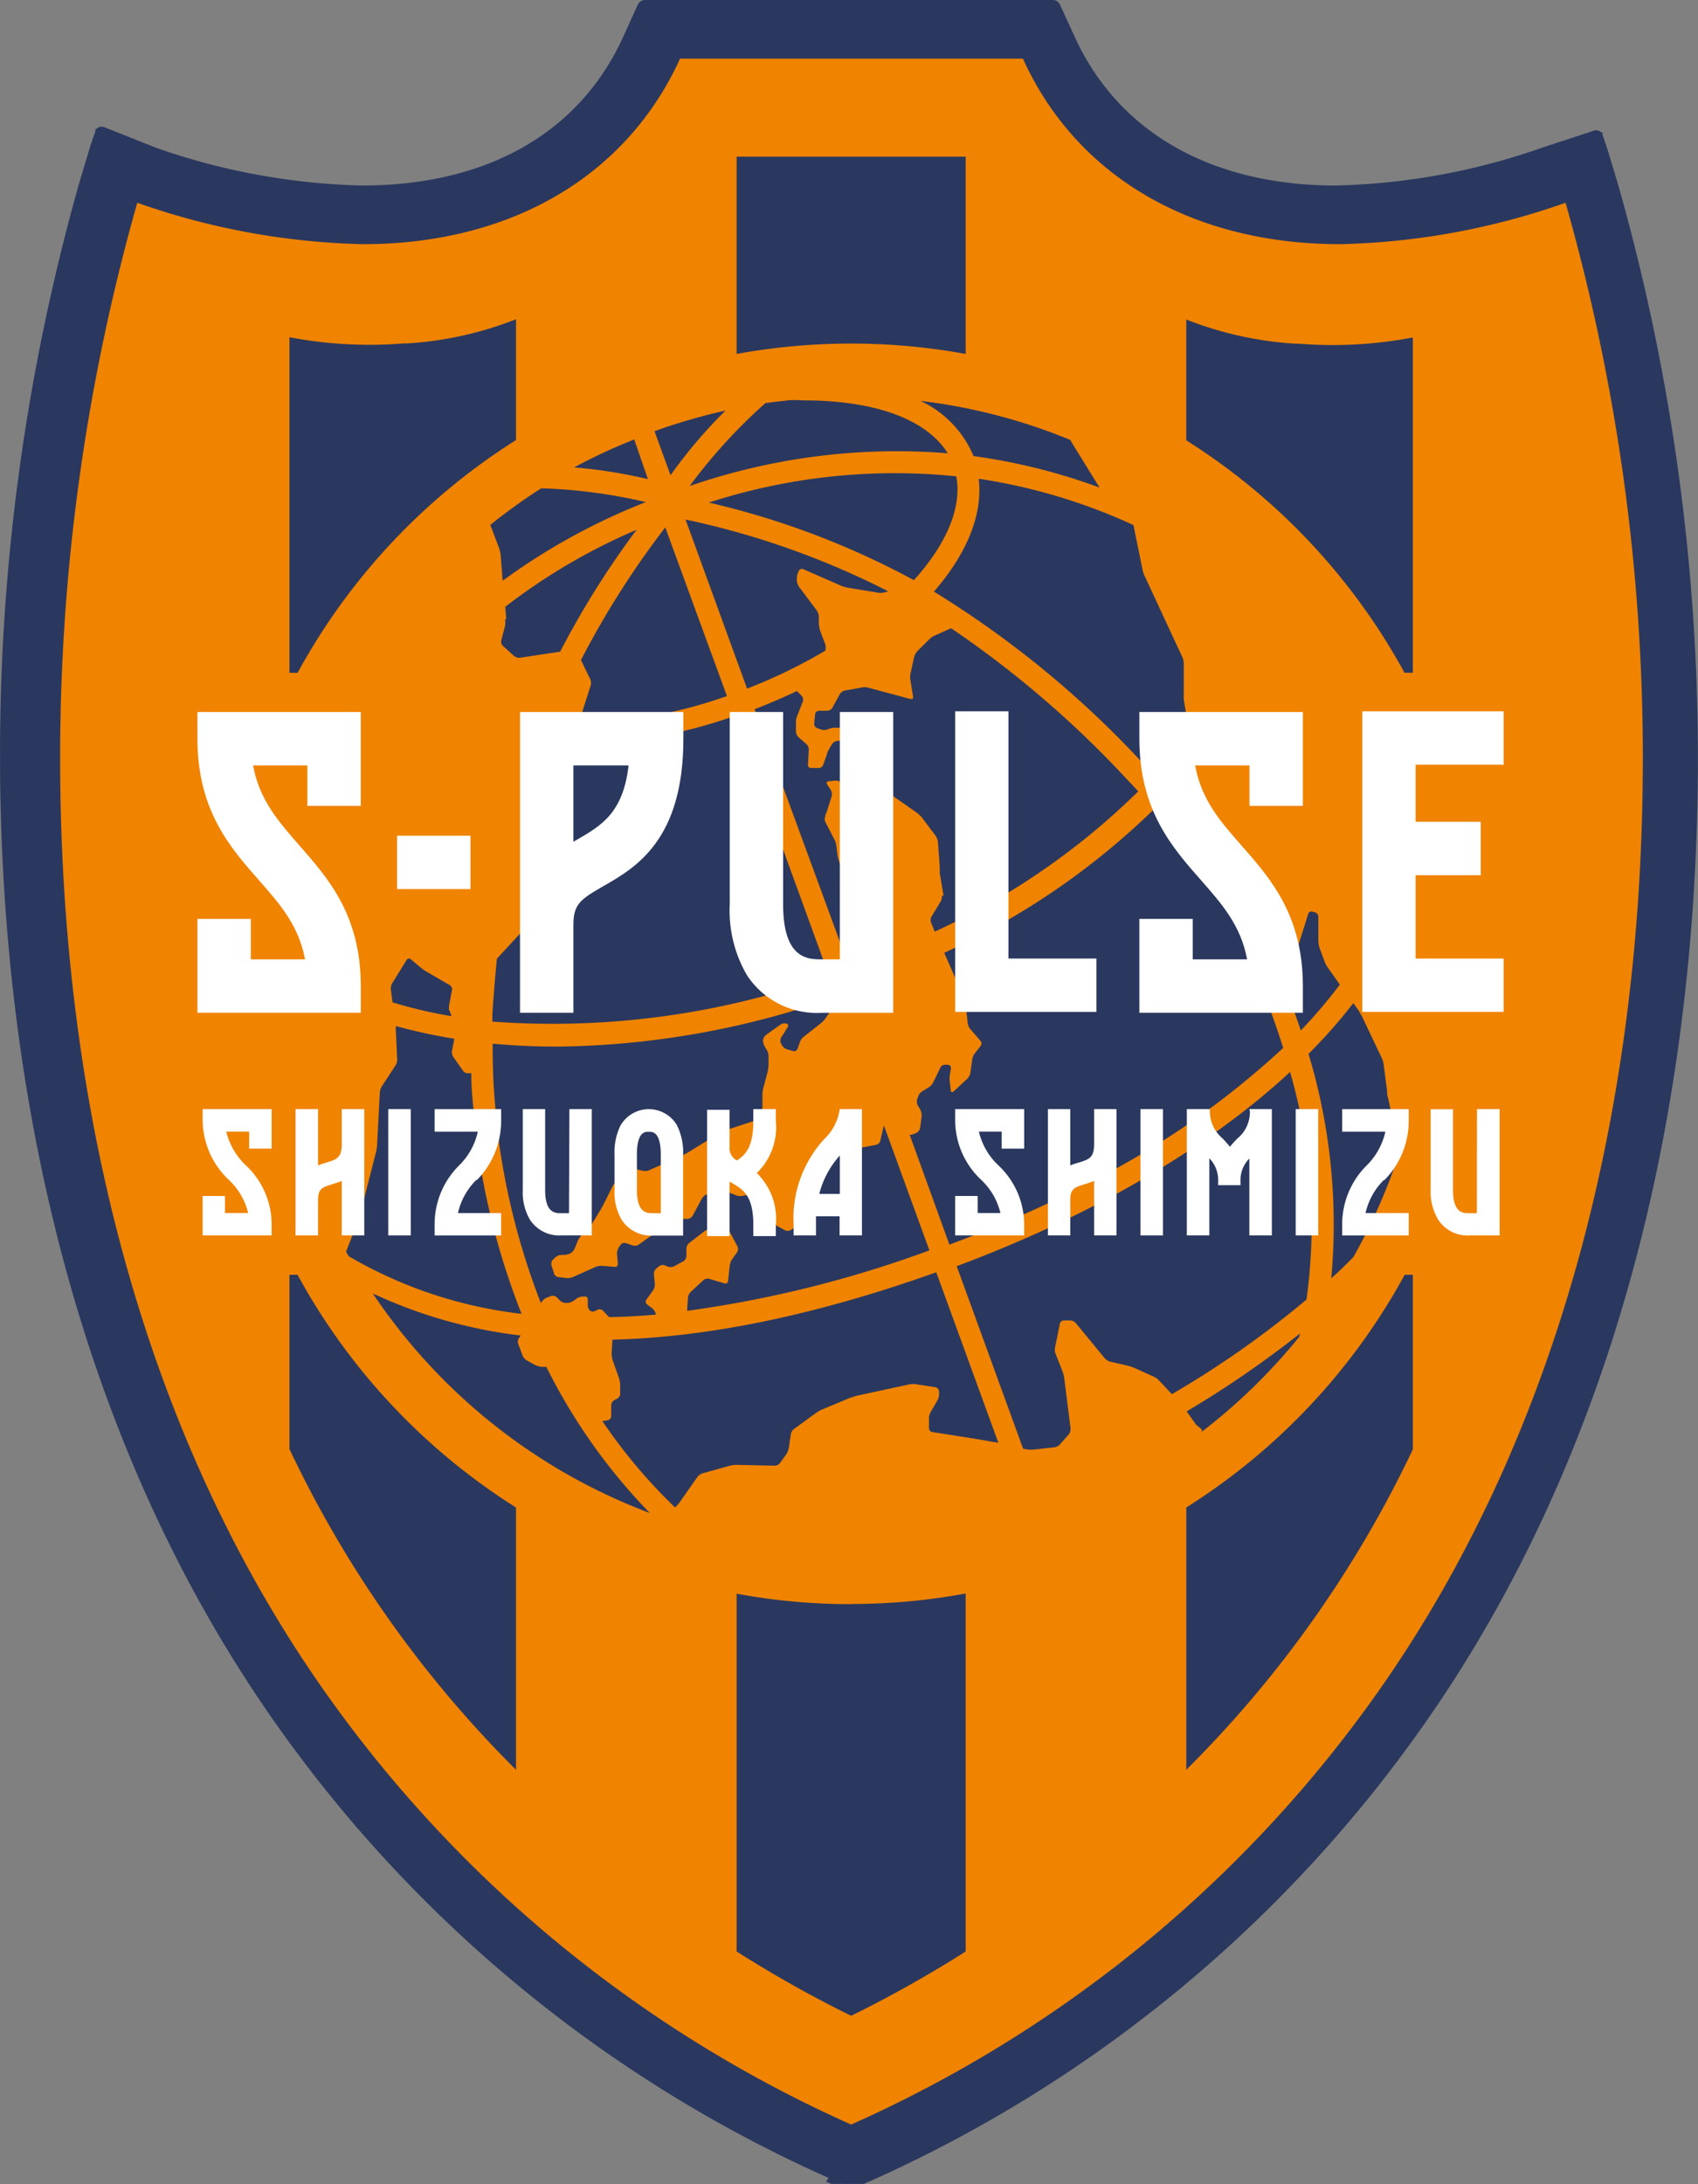 <svg xmlns:dc="http://purl.org/dc/elements/1.1/" xmlns:cc="http://creativecommons.org/ns#" xmlns:rdf="http://www.w3.org/1999/02/22-rdf-syntax-ns#" xmlns:svg="http://www.w3.org/2000/svg" xmlns="http://www.w3.org/2000/svg" xmlns:sodipodi="http://sodipodi.sourceforge.net/DTD/sodipodi-0.dtd" xmlns:inkscape="http://www.inkscape.org/namespaces/inkscape" viewBox="0 0 73.88 94.99" version="1.1" id="svg931" inkscape:version="1.0.1 (3bc2e813f5, 2020-09-07)" sodipodi:docname="shimizu.svg">
  <rect x="0" y="0" width="73.88" height="94.99" fill="#808080" stroke="none"/>
  <defs id="defs925"></defs>
  <sodipodi:namedview id="base" pagecolor="#ffffff" bordercolor="#666666" borderopacity="1.0" inkscape:pageopacity="0.0" inkscape:pageshadow="2" inkscape:zoom="0.35" inkscape:cx="196.74952" inkscape:cy="396.64287" inkscape:document-units="mm" inkscape:current-layer="layer1" inkscape:document-rotation="0" showgrid="false" inkscape:window-width="1267" inkscape:window-height="728" inkscape:window-x="52" inkscape:window-y="0" inkscape:window-maximized="0"></sodipodi:namedview>
  <g inkscape:label="Layer 1" inkscape:groupmode="layer" id="layer1" transform="translate(-53.777,-43.222)">
    <path class="cls-1" d="m 89.712,138.096 0.12,0.048 0.108,0.054 h 0.054 0.048 0.054 0.042 0.048 0.042 0.042 0.036 0.042 v 0 h 0.036 v 0 0 0 h 0.048 0.042 0.036 v 0 0 h 0.048 a 0.366,0.366 0 0 0 0.162,0 h 0.048 0.03 v 0 h 0.036 0.042 0.048 v 0 0 0 h 0.036 v 0 h 0.036 0.042 0.042 0.042 0.042 0.048 0.048 0.054 0.054 l 0.108,-0.054 0.12,-0.048 a 58.585,58.585 0 0 0 23.725,-19.294 c 10.205,-14.155 12.331,-30.964 12.331,-42.575 a 91.182,91.182 0 0 0 -3.458,-24.931 l -0.468,-1.555 -0.12,-0.36 -0.054,-0.156 -0.048,-0.132 v -0.054 -0.054 0 0 0 0 0 0 0 h -0.048 a 0.318,0.318 0 0 0 -0.336,-0.078 l -2.263,0.744 a 29.013,29.013 0 0 1 -8.957,1.639 c -5.403,0 -9.467,-2.305 -11.37,-6.483 L 99.893,43.42 A 0.336,0.336 0 0 0 99.587,43.222 H 81.842 a 0.354,0.354 0 0 0 -0.312,0.198 l -0.63,1.387 c -1.903,4.202 -5.943,6.483 -11.37,6.483 a 29.013,29.013 0 0 1 -8.957,-1.639 l -2.263,-0.9 a 0.318,0.318 0 0 0 -0.336,0.078 h -0.048 v 0 0 0 0 0 0 0 0.054 0.054 l -0.048,0.132 -0.054,0.156 -0.12,0.36 -0.468,1.555 a 91.182,91.182 0 0 0 -3.458,24.931 c 0,11.61 2.137,28.419 12.331,42.575 a 58.537,58.537 0 0 0 23.725,19.294" id="path837" style="fill:#2a385f;stroke-width:0.6"></path>
    <path class="cls-2" d="m 121.895,52.04 a 31.517,31.517 0 0 1 -9.803,1.801 c -6.501,0 -11.514,-3.002 -13.807,-8.068 H 83.366 c -2.323,5.097 -7.336,8.068 -13.807,8.068 a 31.589,31.589 0 0 1 -9.809,-1.801 88.301,88.301 0 0 0 -3.356,24.187 c 0,14.204 3.236,29.067 11.82,40.99 a 55.83,55.83 0 0 0 22.596,18.4 55.83,55.83 0 0 0 22.626,-18.4 c 8.579,-11.922 11.82,-26.786 11.82,-40.99 a 88.079,88.079 0 0 0 -3.362,-24.187 m -11.274,47.701 a 42.064,42.064 0 0 1 -5.853,4.112 l -0.564,-0.6 a 0.756,0.756 0 0 0 -0.228,-0.162 l -0.852,-0.384 a 2.035,2.035 0 0 0 -0.27,-0.09 l -0.78,-0.18 a 0.51,0.51 0 0 1 -0.228,-0.144 l -1.249,-1.519 a 0.366,0.366 0 0 0 -0.234,-0.126 h -0.294 a 0.174,0.174 0 0 0 -0.174,0.132 l -0.204,1.003 a 0.546,0.546 0 0 0 0,0.276 l 0.318,0.804 a 1.621,1.621 0 0 1 0.072,0.282 l 0.276,2.197 a 0.378,0.378 0 0 1 -0.072,0.252 l -0.396,0.45 a 0.384,0.384 0 0 1 -0.234,0.12 l -0.876,0.096 a 1.525,1.525 0 0 1 -0.288,0 l -0.198,-0.036 -2.888,-7.936 c 6.003,-2.245 10.98,-5.181 14.504,-8.446 a 23.881,23.881 0 0 1 0.714,9.899 M 79.242,99.609 h -0.114 a 0.504,0.504 0 0 0 -0.258,0.084 l -0.12,0.09 a 0.684,0.684 0 0 1 -0.258,0.102 h -0.084 a 0.372,0.372 0 0 1 -0.246,-0.084 l -0.168,-0.168 a 0.252,0.252 0 0 0 -0.24,-0.048 l -0.174,0.066 a 0.528,0.528 0 0 0 -0.216,0.162 l -0.054,0.078 a 31.114,31.114 0 0 1 -1.867,-7.318 l -0.949,0.126 a 32.237,32.237 0 0 0 1.975,7.66 19.21,19.21 0 0 1 -7.516,-2.503 l -0.12,-0.198 0.528,-1.345 c 0,-0.078 0.066,-0.198 0.084,-0.276 l 0.696,-2.725 a 2.221,2.221 0 0 0 0.042,-0.288 l 0.12,-2.287 a 0.6,0.6 0 0 1 0.084,-0.264 l 0.6,-0.918 a 0.516,0.516 0 0 0 0.072,-0.264 l -0.06,-1.279 c 0,-0.042 0,-0.108 0,-0.168 a 24.013,24.013 0 0 0 2.545,0.552 l -0.102,0.54 a 0.396,0.396 0 0 0 0.06,0.258 l 0.426,0.6 a 0.246,0.246 0 0 0 0.222,0.102 h 0.132 c 0,0.6 0.054,1.165 0.114,1.759 l 0.949,-0.09 A 27.759,27.759 0 0 1 75.214,88.612 c 0.894,0.078 1.801,0.126 2.773,0.126 a 37.358,37.358 0 0 0 12.174,-2.167 l 0.066,0.186 -0.528,0.744 a 1.069,1.069 0 0 1 -0.192,0.21 l -0.762,0.6 a 0.516,0.516 0 0 0 -0.162,0.228 l -0.108,0.3 a 0.162,0.162 0 0 1 -0.186,0.096 l -0.282,-0.084 a 0.378,0.378 0 0 1 -0.204,-0.168 l -0.042,-0.078 a 0.288,0.288 0 0 1 0,-0.252 l 0.288,-0.462 a 0.096,0.096 0 0 0 -0.06,-0.156 v 0 a 0.354,0.354 0 0 0 -0.258,0.048 l -0.636,0.456 a 0.372,0.372 0 0 0 -0.12,0.228 v 0 a 0.6,0.6 0 0 0 0.072,0.264 l 0.102,0.168 a 0.51,0.51 0 0 1 0.066,0.264 v 0.432 a 2.311,2.311 0 0 1 -0.048,0.282 l -0.18,0.666 a 1.513,1.513 0 0 0 -0.036,0.282 v 0.528 a 0.72,0.72 0 0 1 -0.066,0.276 l -0.084,0.162 a 0.396,0.396 0 0 1 -0.198,0.174 l -1.267,0.414 a 1.267,1.267 0 0 0 -0.258,0.12 l -1.363,0.84 -0.252,0.138 -1.483,0.654 a 0.516,0.516 0 0 1 -0.27,0 l -0.348,-0.084 a 0.306,0.306 0 0 0 -0.246,0.066 l -0.51,0.468 a 0.918,0.918 0 0 0 -0.174,0.228 l -0.384,0.768 c -0.036,0.072 -0.096,0.186 -0.138,0.252 l -0.336,0.552 a 2.083,2.083 0 0 1 -0.174,0.228 l -0.33,0.342 a 0.87,0.87 0 0 0 -0.156,0.24 l -0.138,0.342 a 0.456,0.456 0 0 1 -0.186,0.198 v 0 a 0.744,0.744 0 0 1 -0.276,0.066 H 78.204 a 0.42,0.42 0 0 0 -0.252,0.096 l -0.126,0.12 a 0.264,0.264 0 0 0 -0.054,0.24 l 0.114,0.36 a 0.228,0.228 0 0 0 0.192,0.15 l 0.36,0.042 a 0.6,0.6 0 0 0 0.276,-0.048 l 0.979,-0.438 a 0.726,0.726 0 0 1 0.276,-0.048 l 0.558,0.048 a 0.12,0.12 0 0 0 0.132,-0.132 l -0.036,-0.444 a 0.516,0.516 0 0 1 0.072,-0.264 l 0.084,-0.12 a 0.204,0.204 0 0 1 0.216,-0.078 l 0.324,0.108 a 0.306,0.306 0 0 0 0.252,-0.042 l 1.441,-1.027 a 0.498,0.498 0 0 1 0.258,-0.09 h 0.426 a 0.294,0.294 0 0 0 0.216,-0.132 l 0.402,-0.75 a 0.498,0.498 0 0 1 0.204,-0.18 l 0.468,-0.18 a 0.396,0.396 0 0 1 0.264,0 l 0.6,0.234 a 0.6,0.6 0 0 0 0.276,0 l 0.24,-0.042 a 1.555,1.555 0 0 1 0.288,0 v 0 a 0.132,0.132 0 0 1 0.138,0.138 v 0.06 a 0.6,0.6 0 0 0 0.054,0.27 l 0.234,0.516 a 0.456,0.456 0 0 0 0.186,0.198 l 0.66,0.36 a 0.276,0.276 0 0 0 0.246,0 l 0.48,-0.318 a 0.444,0.444 0 0 0 0.156,-0.222 l 0.42,-1.579 a 2.083,2.083 0 0 1 0.102,-0.27 l 0.462,-0.924 a 0.282,0.282 0 0 1 0.21,-0.138 l 0.924,-0.09 a 2.401,2.401 0 0 0 0.288,-0.042 l 0.696,-0.132 a 0.24,0.24 0 0 0 0.168,-0.168 l 0.156,-0.678 1.981,5.439 a 50.025,50.025 0 0 1 -10.542,2.629 l 0.036,-0.558 a 0.42,0.42 0 0 1 0.114,-0.258 l 0.558,-0.516 a 0.276,0.276 0 0 1 0.252,-0.06 l 0.666,0.198 a 0.114,0.114 0 0 0 0.156,-0.108 l 0.072,-0.66 a 0.672,0.672 0 0 1 0.102,-0.276 l 0.228,-0.324 a 0.27,0.27 0 0 0 0,-0.252 L 85.54,96.818 A 0.294,0.294 0 0 0 85.323,96.68 H 84.687 a 0.516,0.516 0 0 0 -0.264,0.09 l -0.66,0.51 a 0.336,0.336 0 0 0 -0.12,0.24 v 0.336 a 0.294,0.294 0 0 1 -0.138,0.222 l -0.414,0.222 a 0.378,0.378 0 0 1 -0.27,0 l -0.114,-0.048 a 0.252,0.252 0 0 0 -0.252,0.036 l -0.126,0.102 a 0.342,0.342 0 0 0 -0.102,0.246 l 0.042,0.426 a 0.468,0.468 0 0 1 -0.072,0.27 l -0.294,0.408 a 0.15,0.15 0 0 0 0.03,0.21 l 0.222,0.168 a 0.522,0.522 0 0 1 0.156,0.24 v 0.036 q -1.033,0.09 -2.035,0.108 l -0.264,-0.282 a 0.204,0.204 0 0 0 -0.228,-0.042 l -0.132,0.066 a 0.192,0.192 0 0 1 -0.222,-0.042 v 0 a 0.354,0.354 0 0 1 -0.078,-0.252 V 99.748 A 0.126,0.126 0 0 0 79.23,99.603 m 7.846,-38.847 c 0.318,-0.048 0.642,-0.084 0.961,-0.12 0.318,-0.036 0.552,0 0.822,0 a 13.459,13.459 0 0 1 1.735,0.108 c 2.167,0.27 3.704,1.039 4.418,2.191 a 27.615,27.615 0 0 0 -11.226,1.423 23.623,23.623 0 0 1 3.29,-3.602 m 9.311,3.29 a 24.955,24.955 0 0 1 6.706,2.011 l 0.396,1.939 a 1.099,1.099 0 0 0 0.09,0.27 l 1.645,3.542 a 0.738,0.738 0 0 1 0.06,0.276 v 1.279 a 2.329,2.329 0 0 0 0,0.288 l 0.21,1.261 a 15.608,15.608 0 0 1 -1.477,2.053 l -0.36,-0.384 a 43.175,43.175 0 0 0 -9.245,-7.63 c 1.411,-1.621 2.131,-3.332 1.951,-4.887 M 94.832,82.188 94.664,81.18 c 0,-0.078 0,-0.21 0,-0.288 L 94.586,79.835 A 0.6,0.6 0 0 0 94.49,79.577 L 93.89,78.778 A 1.279,1.279 0 0 0 93.686,78.58 L 92.659,77.86 A 0.714,0.714 0 0 1 92.461,77.656 L 91.621,76.293 A 0.294,0.294 0 0 0 91.399,76.173 H 90.882 A 0.138,0.138 0 0 0 90.744,76.317 v 0.426 a 0.096,0.096 0 0 0 0.138,0.09 l 0.354,-0.15 a 0.114,0.114 0 0 1 0.162,0.078 l 0.12,0.492 a 0.18,0.18 0 0 1 -0.102,0.198 l -0.456,0.198 a 0.216,0.216 0 0 1 -0.234,-0.042 l -0.354,-0.354 a 0.372,0.372 0 0 0 -0.246,-0.084 l -0.294,0.03 c -0.078,0 -0.108,0.066 -0.066,0.138 l 0.162,0.246 a 0.396,0.396 0 0 1 0.036,0.264 l -0.174,0.552 a 2.083,2.083 0 0 1 -0.102,0.27 v 0.048 a 0.306,0.306 0 0 0 0,0.252 l 0.402,0.78 a 0.822,0.822 0 0 1 0.078,0.27 l 0.042,0.336 a 1.417,1.417 0 0 0 0.06,0.276 l 0.144,0.438 a 0.354,0.354 0 0 0 0.186,0.186 l 0.348,0.108 a 0.258,0.258 0 0 1 0.15,0.192 l 0.072,0.9 a 1.543,1.543 0 0 1 0,0.288 l -0.108,1.009 c 0,0.084 0,0.21 0,0.288 v 0.642 a 0.6,0.6 0 0 1 -0.078,0.264 L 90.738,85.316 86.608,74.066 c 0.636,-0.246 1.255,-0.51 1.843,-0.792 l 0.21,0.216 a 0.246,0.246 0 0 1 0.048,0.24 l -0.258,0.654 a 0.72,0.72 0 0 0 -0.042,0.276 v 0.39 a 0.42,0.42 0 0 0 0.12,0.24 l 0.342,0.3 a 0.33,0.33 0 0 1 0.096,0.24 l -0.036,0.648 a 0.132,0.132 0 0 0 0.138,0.144 h 0.33 a 0.21,0.21 0 0 0 0.192,-0.132 l 0.174,-0.486 c 0,-0.078 0.084,-0.192 0.12,-0.264 l 0.09,-0.15 a 0.312,0.312 0 0 1 0.216,-0.144 l 0.432,-0.054 a 0.108,0.108 0 0 0 0.09,-0.156 l -0.084,-0.216 a 0.27,0.27 0 0 0 -0.198,-0.15 h -0.276 a 0.714,0.714 0 0 0 -0.276,0.036 l -0.108,0.042 a 0.414,0.414 0 0 1 -0.27,0 l -0.18,-0.066 a 0.21,0.21 0 0 1 -0.12,-0.198 l 0.042,-0.408 a 0.174,0.174 0 0 1 0.162,-0.144 h 0.366 a 0.264,0.264 0 0 0 0.216,-0.12 l 0.33,-0.6 a 0.348,0.348 0 0 1 0.21,-0.156 l 0.732,-0.132 a 0.642,0.642 0 0 1 0.282,0 l 1.849,0.498 c 0.078,0 0.126,0 0.114,-0.102 l -0.114,-0.714 a 0.894,0.894 0 0 1 0,-0.282 l 0.162,-0.732 a 0.654,0.654 0 0 1 0.132,-0.246 l 0.528,-0.522 a 0.78,0.78 0 0 1 0.234,-0.162 l 0.714,-0.318 a 44.424,44.424 0 0 1 7.738,6.664 c 0.138,0.138 0.27,0.282 0.402,0.432 a 31.096,31.096 0 0 1 -8.855,6.099 l -0.15,-0.378 a 0.318,0.318 0 0 1 0,-0.258 l 0.408,-0.672 a 0.45,0.45 0 0 0 0.054,-0.264 M 75.802,70.152 75.76,69.612 a 26.126,26.126 0 0 1 5.715,-3.35 38.162,38.162 0 0 0 -3.326,5.301 l -1.747,0.264 a 0.378,0.378 0 0 1 -0.252,-0.072 L 75.664,71.316 A 0.258,0.258 0 0 1 75.586,71.082 l 0.168,-0.648 a 1.123,1.123 0 0 0 0,-0.282 m 0.84,13.465 a 0.498,0.498 0 0 0 0.108,-0.252 l 0.102,-1.045 c 0,-0.078 0,-0.204 0.036,-0.282 l 0.3,-1.687 a 2.287,2.287 0 0 0 0.042,-0.282 l 0.372,-3.602 a 0.546,0.546 0 0 1 0.114,-0.246 l 0.6,-0.6 h 0.444 a 22.176,22.176 0 0 0 7.024,-1.261 l 4.112,11.298 a 35.701,35.701 0 0 1 -14.648,1.993 v -0.336 c 0.054,-0.816 0.12,-1.609 0.198,-2.401 z m 16.947,-15.164 a 35.515,35.515 0 0 0 -8.921,-3.374 26.228,26.228 0 0 1 10.764,-1.141 c 0.258,1.369 -0.444,2.966 -1.843,4.514 m -1.123,0.486 -0.186,0.054 a 0.708,0.708 0 0 1 -0.276,0 l -1.285,-0.21 a 1.453,1.453 0 0 1 -0.276,-0.078 l -1.675,-0.732 a 0.144,0.144 0 0 0 -0.186,0.078 l -0.054,0.126 a 0.714,0.714 0 0 0 -0.03,0.276 v 0.054 a 0.696,0.696 0 0 0 0.108,0.258 l 0.75,0.997 a 0.564,0.564 0 0 1 0.096,0.258 v 0.342 a 1.561,1.561 0 0 0 0.054,0.282 l 0.228,0.6 a 0.534,0.534 0 0 1 0,0.276 v 0 a 22.938,22.938 0 0 1 -3.404,1.651 l -2.677,-7.354 a 35.755,35.755 0 0 1 8.819,3.122 m -7.018,4.556 a 21.173,21.173 0 0 1 -6.459,1.201 l 0.522,-1.639 a 0.414,0.414 0 0 0 0,-0.27 l -0.414,-0.858 a 38.15,38.15 0 0 1 3.668,-5.769 z m -9.761,-5.025 -0.084,-1.111 a 1.417,1.417 0 0 0 -0.06,-0.276 l -0.39,-1.033 a 25.213,25.213 0 0 1 2.215,-1.591 22.932,22.932 0 0 1 4.55,0.6 27.615,27.615 0 0 0 -6.231,3.422 m -2.305,18.688 0.078,0.246 a 20.345,20.345 0 0 1 -2.563,-0.6 l -0.072,-0.558 a 0.45,0.45 0 0 1 0.054,-0.264 l 0.642,-1.039 a 0.12,0.12 0 0 1 0.186,0 L 72.08,85.298 a 1.657,1.657 0 0 0 0.234,0.168 l 1.033,0.6 a 0.21,0.21 0 0 1 0.096,0.216 l -0.12,0.63 a 0.708,0.708 0 0 0 0,0.276 m 6.898,17.799 a 0.198,0.198 0 0 0 0.15,-0.174 v -0.48 a 0.282,0.282 0 0 1 0.132,-0.216 l 0.138,-0.078 a 0.234,0.234 0 0 0 0.12,-0.21 v -0.402 a 1.075,1.075 0 0 0 -0.054,-0.276 l -0.276,-0.786 a 1.069,1.069 0 0 1 -0.042,-0.282 l 0.036,-0.6 c 4.202,-0.102 8.897,-1.081 14.089,-2.93 l 2.701,7.414 -0.768,-0.132 -0.282,-0.048 -1.831,-0.288 a 0.174,0.174 0 0 1 -0.138,-0.168 v -0.438 a 0.6,0.6 0 0 1 0.078,-0.27 l 0.306,-0.528 a 0.564,0.564 0 0 0 0.054,-0.264 v -0.114 a 0.21,0.21 0 0 0 -0.162,-0.168 l -0.828,-0.126 a 0.894,0.894 0 0 0 -0.282,0 l -2.359,0.51 -0.27,0.09 -1.201,0.504 a 1.309,1.309 0 0 0 -0.252,0.144 l -0.955,0.696 a 0.36,0.36 0 0 0 -0.138,0.228 l -0.09,0.6 a 0.834,0.834 0 0 1 -0.102,0.264 l -0.282,0.39 a 0.3,0.3 0 0 1 -0.228,0.114 l -1.669,-0.036 a 1.513,1.513 0 0 0 -0.282,0.036 l -1.201,0.336 a 0.48,0.48 0 0 0 -0.216,0.162 l -0.792,1.129 a 1.057,1.057 0 0 1 -0.18,0.186 23.232,23.232 0 0 1 -3.158,-3.752 z m 29.278,-19.264 -0.876,0.366 c 0.378,0.9 0.702,1.801 0.985,2.707 a 36.619,36.619 0 0 1 -8.248,5.763 v -0.102 l -1.201,0.42 v 0.3 a 54.821,54.821 0 0 1 -5.073,2.173 l -1.729,-4.779 h 0.078 a 1.057,1.057 0 0 0 0.252,-0.102 0.318,0.318 0 0 0 0.126,-0.204 l 0.066,-0.504 a 0.6,0.6 0 0 0 -0.054,-0.27 l -0.132,-0.228 a 0.366,0.366 0 0 1 0,-0.264 l 0.042,-0.108 a 0.42,0.42 0 0 1 0.168,-0.21 l 0.288,-0.174 a 0.6,0.6 0 0 0 0.186,-0.204 l 0.324,-0.666 a 0.204,0.204 0 0 1 0.204,-0.108 h 0.126 a 0.144,0.144 0 0 1 0.12,0.162 l -0.048,0.294 a 0.888,0.888 0 0 0 0,0.282 l 0.042,0.378 c 0,0.078 0.066,0.096 0.126,0.042 l 0.6,-0.558 a 0.486,0.486 0 0 0 0.126,-0.246 l 0.084,-0.6 A 0.6,0.6 0 0 1 96.195,89.026 l 0.246,-0.312 a 0.18,0.18 0 0 0 0,-0.222 l -0.45,-0.522 a 0.498,0.498 0 0 1 -0.108,-0.252 l -0.096,-0.834 a 0.894,0.894 0 0 0 -0.072,-0.276 l -0.804,-1.837 -0.048,-0.114 a 32.255,32.255 0 0 0 9.155,-6.273 c 0.246,0.294 0.492,0.6 0.726,0.9 l 0.756,-0.6 q -0.402,-0.534 -0.828,-1.027 c 0.402,-0.456 0.768,-0.906 1.105,-1.369 v 0.078 a 2.239,2.239 0 0 1 0,0.282 v 1.543 a 0.564,0.564 0 0 0 0.078,0.264 l 1.069,1.627 a 1.303,1.303 0 0 0 0.192,0.216 l 1.399,1.147 a 0.888,0.888 0 0 1 0.174,0.222 l 1.399,2.894 c 0.036,0.066 0.084,0.066 0.108,0 l 0.504,-1.603 a 0.144,0.144 0 0 1 0.18,-0.09 l 0.12,0.036 a 0.204,0.204 0 0 1 0.138,0.186 v 1.063 a 1.159,1.159 0 0 0 0.048,0.282 l 0.222,0.6 a 1.129,1.129 0 0 0 0.132,0.252 l 0.534,0.756 a 22.212,22.212 0 0 1 -1.699,1.993 c -0.258,-0.768 -0.546,-1.543 -0.87,-2.311 m -9.143,-23.334 1.255,2.035 a 25.892,25.892 0 0 0 -5.481,-1.369 4.61,4.61 0 0 0 -2.311,-2.401 24.847,24.847 0 0 1 6.537,1.705 M 85.353,61.069 a 21.179,21.179 0 0 0 -2.401,2.821 l -0.696,-1.915 a 25.586,25.586 0 0 1 3.122,-0.906 m -4.01,1.255 0.6,1.735 a 21.762,21.762 0 0 0 -3.212,-0.51 24.769,24.769 0 0 1 2.581,-1.201 M 69.931,99.441 a 21.011,21.011 0 0 0 6.501,1.861 l -0.096,0.144 a 0.312,0.312 0 0 0 0,0.252 l 0.18,0.48 a 0.444,0.444 0 0 0 0.174,0.204 l 0.36,0.198 a 1.087,1.087 0 0 0 0.27,0.084 h 0.228 a 25.135,25.135 0 0 0 4.502,6.357 25.147,25.147 0 0 1 -12.09,-9.605 m 36.121,6.003 -0.072,-0.084 -0.192,-0.156 -0.36,-0.51 a 0.6,0.6 0 0 1 -0.048,-0.066 44.856,44.856 0 0 0 4.929,-3.386 l -0.036,0.15 a 25.273,25.273 0 0 1 -4.238,4.124 m 6.604,-7.606 c -0.306,0.312 -0.6,0.6 -0.967,0.93 a 25.652,25.652 0 0 0 -0.991,-9.761 22.662,22.662 0 0 0 1.951,-2.209 l 0.222,0.312 0.144,0.246 0.876,1.843 a 0.906,0.906 0 0 1 0.078,0.276 l 0.15,1.165 c 0,0.078 0,0.204 0.042,0.282 l 0.498,2.359 a 25.165,25.165 0 0 1 -2.005,4.556" id="path839" style="fill:#f08300;stroke-width:0.6"></path>
    <path class="cls-1" d="m 85.828,58.614 v -8.579 h 9.965 v 8.579 a 27.795,27.795 0 0 0 -9.965,0 M 114.895,72.481 h 0.354 V 57.899 a 18.562,18.562 0 0 1 -4.959,0.27 h -0.15 a 15.56,15.56 0 0 1 -4.749,-1.051 v 5.253 a 27.561,27.561 0 0 1 9.503,10.121 M 76.229,62.36 v -5.253 a 15.56,15.56 0 0 1 -4.749,1.051 h -0.15 a 18.562,18.562 0 0 1 -4.959,-0.27 v 14.594 h 0.354 a 27.561,27.561 0 0 1 9.503,-10.121 m 14.582,50.625 v 0 a 27.224,27.224 0 0 1 -4.983,-0.456 v 15.56 a 52.618,52.618 0 0 0 4.983,2.797 52.618,52.618 0 0 0 4.983,-2.797 V 112.522 a 27.224,27.224 0 0 1 -4.983,0.456 M 66.726,98.661 h -0.354 v 7.582 a 49.604,49.604 0 0 0 9.857,13.945 V 108.782 A 27.543,27.543 0 0 1 66.726,98.667 m 38.666,10.115 v 11.406 a 49.604,49.604 0 0 0 9.857,-13.933 v -7.594 h -0.354 a 27.543,27.543 0 0 1 -9.503,10.121" id="path841" style="fill:#2a385f;stroke-width:0.6"></path>
    <path class="cls-3" d="m 103.351,75.351 c 0,3.116 1.435,4.737 2.695,6.165 0.906,1.033 1.717,1.951 1.993,3.428 h -2.365 v -1.759 h -2.323 v 4.082 h 7.114 v -1.165 c 0,-3.08 -1.423,-4.694 -2.677,-6.117 -0.918,-1.045 -1.735,-1.969 -2.011,-3.476 h 2.365 v 1.759 h 2.323 v -4.082 h -7.114 z" id="path843" style="fill:#ffffff;stroke-width:0.6"></path>
    <polygon class="cls-3" points="161,107.25 165.72,107.25 165.72,103.38 161,103.38 161,99.24 167.38,99.24 167.38,95.37 157.13,95.37 157.13,117.16 167.38,117.16 167.38,113.29 161,113.29 " id="polygon845" transform="matrix(0.6,0,0,0.6,18.772,16.934)" style="fill:#ffffff"></polygon>
    <path class="cls-3" d="m 62.367,75.351 c 0,3.116 1.429,4.737 2.689,6.165 0.906,1.033 1.717,1.951 1.993,3.428 h -2.359 v -1.759 h -2.323 v 4.082 h 7.108 v -1.165 c 0,-3.08 -1.423,-4.694 -2.677,-6.117 -0.912,-1.045 -1.729,-1.969 -2.011,-3.476 h 2.365 v 1.759 h 2.323 v -4.082 h -7.108 z" id="path847" style="fill:#ffffff;stroke-width:0.6"></path>
    <rect class="cls-3" x="71.054" y="79.565" width="3.194" height="2.323" id="rect849" style="fill:#ffffff;stroke-width:0.6"></rect>
    <polygon class="cls-3" points="127.61,95.37 127.61,117.16 137.85,117.16 137.85,113.29 131.47,113.29 131.47,95.37 " id="polygon851" transform="matrix(0.6,0,0,0.6,18.772,16.934)" style="fill:#ffffff"></polygon>
    <path class="cls-3" d="m 90.318,84.944 h -0.78 c -0.6,0 -1.687,0 -1.687,-2.401 v -8.356 h -2.323 v 8.368 a 5.583,5.583 0 0 0 0.75,3.08 3.638,3.638 0 0 0 3.26,1.633 h 3.104 V 74.186 h -2.323 z" id="path853" style="fill:#ffffff;stroke-width:0.6"></path>
    <path class="cls-3" d="m 76.403,74.186 v 13.081 h 2.323 v -3.824 c 0,-0.894 0.294,-1.105 1.309,-1.687 1.387,-0.792 3.476,-1.993 3.476,-6.405 v -1.165 z m 2.479,5.553 -0.156,0.09 v -3.32 h 2.401 c -0.24,2.083 -1.201,2.623 -2.245,3.23" id="path855" style="fill:#ffffff;stroke-width:0.6"></path>
    <path class="cls-3" d="m 91.291,91.457 h -0.979 a 2.215,2.215 0 0 1 -0.672,1.303 5.079,5.079 0 0 0 -1.333,3.704 v 0.486 h 0.973 v -0.486 c 0,-0.12 0,-0.234 0,-0.348 h 1.027 v 0.834 h 0.973 v -5.493 z m -0.973,3.686 H 89.424 a 3.92,3.92 0 0 1 0.894,-1.669 z" id="path857" style="fill:#ffffff;stroke-width:0.6"></path>
    <path class="cls-3" d="m 86.554,91.457 h 0.979 v 0.516 a 2.767,2.767 0 0 1 -0.828,2.263 2.785,2.785 0 0 1 0.828,2.257 v 0.486 H 86.554 v -0.486 c 0,-1.291 -0.45,-1.549 -0.967,-1.843 l -0.066,-0.042 v 2.371 h -0.979 v -5.493 h 0.979 v 1.603 a 0.6,0.6 0 0 0 0.318,0.6 c 0.384,-0.246 0.714,-0.6 0.714,-1.693 z" id="path859" style="fill:#ffffff;stroke-width:0.6"></path>
    <rect class="cls-3" x="70.67" y="91.457" width="0.979" height="5.493" id="rect861" style="fill:#ffffff;stroke-width:0.6"></rect>
    <path class="cls-3" d="m 68.647,91.457 h 0.979 v 5.493 h -0.979 v -2.371 a 3.5,3.5 0 0 1 -0.396,0.138 c -0.474,0.15 -0.636,0.198 -0.636,0.726 v 1.507 h -0.979 v -5.493 h 0.979 v 2.449 a 3.002,3.002 0 0 1 0.348,-0.12 c 0.486,-0.15 0.684,-0.216 0.684,-0.822 z" id="path863" style="fill:#ffffff;stroke-width:0.6"></path>
    <path class="cls-3" d="m 62.595,91.457 h 3.002 v 1.717 h -0.979 v -0.738 h -0.997 a 3.002,3.002 0 0 0 0.846,1.459 3.524,3.524 0 0 1 1.129,2.569 v 0.486 h -3.002 v -1.717 h 0.973 v 0.744 h 1.009 a 2.912,2.912 0 0 0 -0.84,-1.441 3.602,3.602 0 0 1 -1.141,-2.563 z" id="path865" style="fill:#ffffff;stroke-width:0.6"></path>
    <path class="cls-3" d="m 78.552,91.457 h 0.973 v 5.493 h -1.321 A 1.525,1.525 0 0 1 76.835,96.266 2.353,2.353 0 0 1 76.523,94.969 v -3.512 h 0.973 v 3.518 c 0,1.009 0.444,1.009 0.708,1.009 h 0.33 z" id="path867" style="fill:#ffffff;stroke-width:0.6"></path>
    <path class="cls-3" d="m 83.24,92.172 a 1.423,1.423 0 0 0 -2.467,0 2.653,2.653 0 0 0 -0.258,1.267 v 1.537 a 2.353,2.353 0 0 0 0.312,1.297 1.525,1.525 0 0 0 1.369,0.684 h 1.303 v -3.512 a 2.653,2.653 0 0 0 -0.258,-1.267 m -0.714,3.806 h -0.33 c -0.264,0 -0.708,0 -0.708,-1.009 v -1.531 c 0,-1.003 0.348,-1.003 0.516,-1.003 0.168,0 0.522,0 0.522,1.003 z" id="path869" style="fill:#ffffff;stroke-width:0.6"></path>
    <path class="cls-3" d="m 74.506,94.531 a 2.942,2.942 0 0 0 -0.804,1.447 h 1.879 v 0.973 h -2.894 v -0.486 a 3.602,3.602 0 0 1 1.069,-2.563 2.918,2.918 0 0 0 0.81,-1.465 h -1.879 v -0.979 h 2.894 v 0.516 a 3.65,3.65 0 0 1 -1.075,2.587" id="path871" style="fill:#ffffff;stroke-width:0.6"></path>
    <rect class="cls-3" x="103.399" y="91.457" width="0.979" height="5.493" id="rect873" style="fill:#ffffff;stroke-width:0.6"></rect>
    <path class="cls-3" d="m 101.382,91.457 h 0.973 v 5.493 h -0.973 v -2.371 a 3.962,3.962 0 0 1 -0.396,0.138 c -0.48,0.15 -0.642,0.198 -0.642,0.726 v 1.507 h -0.973 v -5.493 h 0.973 v 2.449 a 2.743,2.743 0 0 1 0.354,-0.12 c 0.48,-0.15 0.684,-0.216 0.684,-0.822 z" id="path875" style="fill:#ffffff;stroke-width:0.6"></path>
    <path class="cls-3" d="m 95.337,91.457 h 3.002 v 1.717 h -0.979 v -0.738 h -0.991 a 2.924,2.924 0 0 0 0.84,1.459 3.53,3.53 0 0 1 1.129,2.569 v 0.486 h -3.002 v -1.717 h 0.979 v 0.744 h 0.991 a 2.906,2.906 0 0 0 -0.834,-1.441 3.554,3.554 0 0 1 -1.135,-2.593 z" id="path877" style="fill:#ffffff;stroke-width:0.6"></path>
    <rect class="cls-3" x="110.153" y="91.457" width="0.979" height="5.493" id="rect879" style="fill:#ffffff;stroke-width:0.6"></rect>
    <path class="cls-3" d="m 118.041,91.457 h 0.985 v 5.493 h -1.303 a 1.519,1.519 0 0 1 -1.369,-0.684 2.353,2.353 0 0 1 -0.33,-1.291 v -3.512 h 0.973 v 3.512 c 0,1.009 0.444,1.009 0.708,1.009 h 0.33 z" id="path881" style="fill:#ffffff;stroke-width:0.6"></path>
    <path class="cls-3" d="m 113.995,94.531 a 2.942,2.942 0 0 0 -0.804,1.447 h 1.879 v 0.973 h -2.894 v -0.486 a 3.602,3.602 0 0 1 1.069,-2.563 2.96,2.96 0 0 0 0.81,-1.465 h -1.879 v -0.979 h 2.894 v 0.516 a 3.65,3.65 0 0 1 -1.075,2.587" id="path883" style="fill:#ffffff;stroke-width:0.6"></path>
    <path class="cls-3" d="m 108.136,91.457 h 0.979 v 5.493 h -0.979 v -3.344 a 1.321,1.321 0 0 0 -0.384,1.003 v 0.156 H 106.779 V 94.609 a 1.357,1.357 0 0 0 -0.384,-1.015 v 3.356 h -0.979 v -5.493 h 1.003 v 0.072 a 1.531,1.531 0 0 0 0.552,1.201 c 0.102,0.114 0.216,0.228 0.318,0.366 0.108,-0.132 0.216,-0.246 0.318,-0.354 a 1.483,1.483 0 0 0 0.552,-1.201 z" id="path885" style="fill:#ffffff;stroke-width:0.6"></path>
  </g>
</svg>